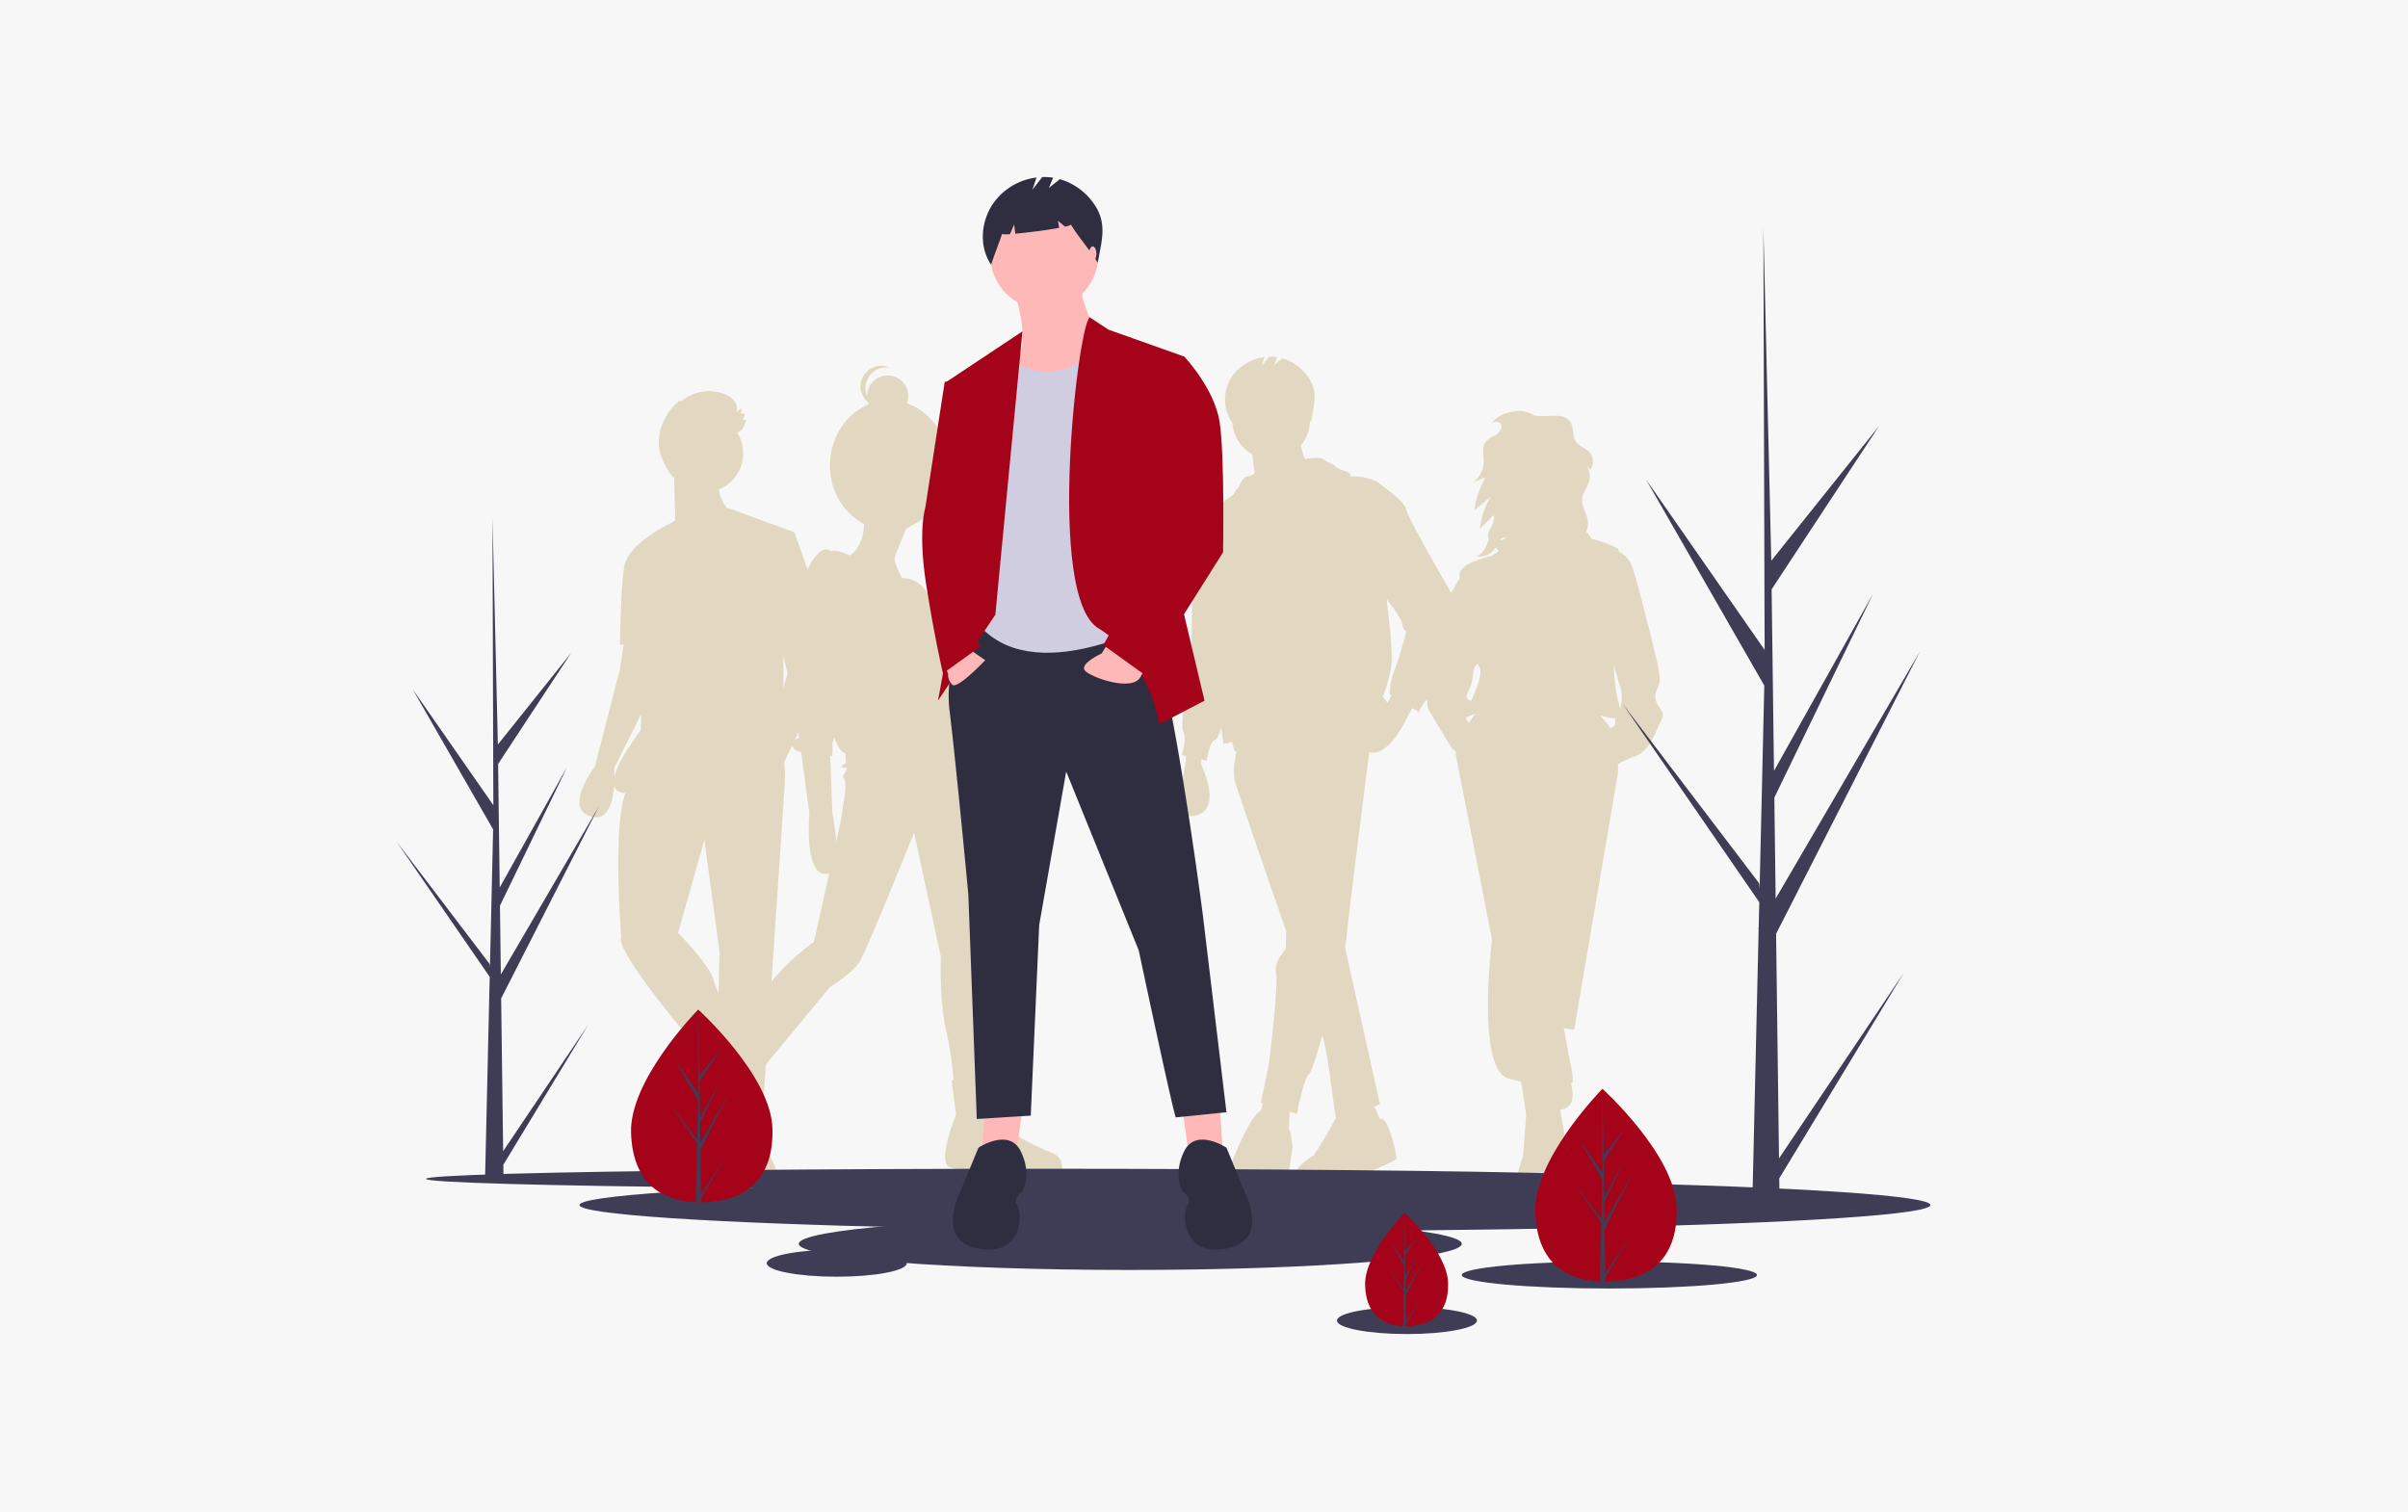 <svg height="427" viewBox="0 0 680 427" width="680" xmlns="http://www.w3.org/2000/svg"><path d="m0 0h680v427h-680z" fill="#f7f7f7"/><g fill="#e2d8c2"><path d="m795.977 327.8c-.855-2.2.366-3.3.855-5.249s-1.1-8.057-1.1-8.057-5.127-21.12-6.714-25.27a7.63 7.63 0 0 0 -3.589-3.776c-.1-.539-.242-.886-.439-.985a34.106 34.106 0 0 0 -7.284-2.668 11.912 11.912 0 0 0 -1.552-2.1 4.961 4.961 0 0 0 .553-2.57c-.15-2.3-1.894-4.367-1.667-6.664.172-1.742 1.446-3.173 1.937-4.853a5.707 5.707 0 0 0 -.649-4.5l1.083 1.152a4.048 4.048 0 0 0 -.3-4.891c-1.143-1.263-3.056-1.737-3.943-3.192-.912-1.495-.422-3.526-1.284-5.05-2.112-3.733-7.518-1.087-10.756-2.39a8.935 8.935 0 0 0 -3.839-1.082 15 15 0 0 0 -3.745.7 7.912 7.912 0 0 0 -4.292 3.077 2.651 2.651 0 0 1 .335-.32 1.734 1.734 0 0 1 2.575.343 1.519 1.519 0 0 1 .121.724 3.405 3.405 0 0 1 -1.972 2.456 7.412 7.412 0 0 0 -2.635 1.908c-1.022 1.491-.421 3.491-.421 5.3a7.681 7.681 0 0 1 -2.911 5.965l3.445-1.408a26.035 26.035 0 0 0 -3.181 9.329l4.658-3.848a20.48 20.48 0 0 0 -3.059 9.091l3.739-3.831a1.892 1.892 0 0 1 .247.983l-.39 1.5a9.741 9.741 0 0 1 -.457.873c-.6 1.033-1.224 2.3-.661 3.359-.592 1.993-1.486 3.987-3.473 4.955a5.786 5.786 0 0 0 5.5-2.626 4.91 4.91 0 0 0 .585.886l.19.239-.549.366-1.472.982s-9.644 1.953-9.034 5.616l.089.532-2.775 4.717-4.029 13.677s-2.075 4.395-1.709 6.226 0 2.564 0 5.86-1.587 4.639 0 7.325 6.348 10.5 6.348 10.5l1.046.784a4.889 4.889 0 0 0 .053 1.413c.977 4.883 10.133 51.639 10.133 51.639s-4.639 36.99 4.761 39.309c1.179.291 2.337.555 3.461.79l1.422 9.343-.855 11.842s-6.47 14.649 5.372 15.5 6.47-12.7 6.47-12.7a6.436 6.436 0 0 0 .733-3.784c-.121-1.087-1.137-6.742-2.134-12.181 4.494-.539 3.653-5.308 3.054-7.405a1.214 1.214 0 0 0 .545-.679 20.829 20.829 0 0 0 -.751-5.087c-.465-2.669-1.261-6.989-1.8-9.916l2.921.475 12.33-72.271s.081-1.151.044-2.833a45.766 45.766 0 0 1 5.205-2.294c4.029-1.587 5.616-7.447 6.958-9.888s-.493-3.168-1.347-5.368zm-43.777-46.013a2.611 2.611 0 0 1 1.35-.458c-.1.568-1.081.734-1.9 1.031a2.418 2.418 0 0 1 .55-.573zm-6.152 36.371c.989 1.625-.8 6.028-2.415 9.522-.925-.8-1.89-.546-.759-2.808a11.484 11.484 0 0 0 1.343-4.639c0-.279.143-2.33 1.346-3.182a6.421 6.421 0 0 0 .484 1.107zm-3.705 14.024c.56-.228 1.407-.578 2.552-.967-.548.72-1.174 1.577-1.8 2.513a1.891 1.891 0 0 1 -.754-1.546zm39.6 1.6c-.742-.789-1.342-1.494-1.836-2.125q1.381.364 2.812.782a3.347 3.347 0 0 0 1.422-.095c.042.844.042 2.048.042 2.048l-1.337.926a7.842 7.842 0 0 0 -1.108-1.534zm3.788-4.234-.044.04a8.1 8.1 0 0 0 -.326-1.421c-.8-2.523-1.228-7-1.455-10.821l2.31 7.769s.122 3.906-.484 4.434z" transform="translate(-328.256 -129.611)"/><path d="m662.116 280.644s-12.524-21.526-12.916-23.875-6.654-6.654-6.654-6.654c-2.14-2.14-5.65-2.817-9.344-2.781 1.391-1.151-3.576-1.925-3.963-2.7s-1.566-.783-3.131-1.957-5.473-.2-5.474-.2a14.428 14.428 0 0 1 -1.214-3.9 10.913 10.913 0 0 0 2.58-7.053c0-.028 0-.056 0-.084.1.155.2.311.3.472.733-4.392 2.027-8.042-.439-12.049a13.508 13.508 0 0 0 -7.684-5.874l-2.349 1.879.913-2.192a12.434 12.434 0 0 0 -2.322-.134l-2.119 2.718.875-2.625a13.379 13.379 0 0 0 -9.23 5.49 11.856 11.856 0 0 0 .136 13.181c.009-.027.016-.054.025-.082a10.956 10.956 0 0 0 5.6 8.871l.665 5.318a3.645 3.645 0 0 1 -2.179.961c-1.174 0-2.348 3.131-2.348 3.131s-.665.336-1.383 1.921c-1.848 1.258-7.484 5.209-9.574 7.97-1.237.609-2.566 1.963-2.35 4.982.391 5.479 0 30.92 0 30.92s-3.523 21.526-2.348 23.092-.391 6.654-.391 6.654l1.174.261v1.3s-3.532 16.371 1.957 15.656c9-1.174 2.348-14.481 2.348-14.481v-1.522l1.566.348s.783-5.479 2.348-5.871c.545-.136 1.184-1.6 1.786-3.448l.563 4.622 2.449-.544.682 2.5a3.377 3.377 0 0 0 .526.238l-.529 2.897a20.3 20.3 0 0 0 0 5.088c.2.987 7.463 22.082 14.616 42.753l-.135 5s-3.523 3.914-2.74 6.654-1.957 25.44-1.957 25.44l-2.348 11.35.591.182-.542 1.989a3.947 3.947 0 0 0 -1.223.96c-3.131 3.522-7.045 13.7-7.045 13.7s-7.045 10.568 3.914 10.176 11.742-4.305 11.742-4.305 1.566-10.176 1.566-10.568-.783-4.415-.783-4.415l-.3-.335.212-4.882 2.049.63s1.957-10.176 3.522-11.35c.547-.41 2-4.982 3.665-10.853 1.7 4.892 3.344 21.805 3.878 23.341a5.551 5.551 0 0 0 -.5.82 95.083 95.083 0 0 1 -5.871 9.785s-12.524 7.436 0 9.393c0 0 7.045.391 10.568-1.957s12.916-5.871 12.916-6.654-2.348-12.29-4.7-11.037l-1.573-3.618 1.573-.609-9.908-44.478a22.46 22.46 0 0 0 .516-2.881c0-2.05 5.068-41.959 6.357-52.081 5.676 1.608 10.864-10.149 10.864-10.149l1.287-2.316 1.844 1.142s1.566-3.914 3.914-4.305 6.654-21.135 6.654-23.875a12.741 12.741 0 0 0 -1.174-5.088zm-18.236 30.665a10.546 10.546 0 0 0 -1.334-1.7 48.469 48.469 0 0 0 2.348-8.219c.783-4.305-1.174-18.4-1.174-18.4l-.034-.957c1.921 2.522 4.339 5.884 4.339 6.828a2.935 2.935 0 0 0 1.174 2.348l-2.348 8.219a48.665 48.665 0 0 0 -1.951 5.872 19.987 19.987 0 0 0 -.391 3.522l.555.343z" transform="translate(-252.067 -112.792)"/><path d="m295.959 298.564 2.088-.47-8.611-24.266-18.591-6.849s-.071.079-.2.215a9.85 9.85 0 0 1 -2.54-5.515 10.956 10.956 0 0 0 5.108-16.09c1.532-.368 2.079-1.757 2.593-3.415a6.856 6.856 0 0 0 -.972-.212l.723-1.621-1.27-.114.325-1.515-1.62 1.118a3.309 3.309 0 0 0 -.552-3.159 6.32 6.32 0 0 0 -2.709-1.91 12.087 12.087 0 0 0 -12.4 2.168l-.117-.456a15.742 15.742 0 0 0 -6.012 10.419c-.518 4.084 1.444 8.243 3.994 11.475-.021-.141-.045-.282-.068-.422q.165.228.342.447l.313 11.913-.785.673s-13.173 5.96-13.687 13.078v.005c-.791 3.465-1.182 21.469-1.182 21.469h1.084l-1.084 7.045-7.045 27.4s-9 11.742-1.174 14.09c4.864 1.459 6.252-4.184 6.606-8.667.282 1.111 1.125 1.862 2.787 2.013.131.012.271.022.406.033-3.7 9.565-1.188 40.672-1.188 40.672-1.957 3.914 21.135 30.92 21.135 30.92l1.39-.742.3.6c-.774.074-1.3.14-1.3.14v12.133s-3.523 12.133 1.174 14.481c1.215.608 2.483.166 3.694-.821-.232 3.744-.563 9.332-.563 10.606 0 1.957 5.088 5.479 5.088 5.479s1.174 4.305 10.568 4.305 2.348-11.35 2.348-11.35l-5.088-11.35s-.381.186-1.533-.752l.413-4.539 2.294.2 3.131-45.793s2.74-40.7 3.131-46.967a43.585 43.585 0 0 0 -.142-6.021l11.492-23.725zm-8.479 15.186-1.174 4.092v-9.049zm-48.862 29.025c.01-1.434-.061-2.41-.061-2.41l7.652-15.3-.215 4.736s-6.129 7.747-7.376 12.973zm17.942 44.165 7.44-26.224 4.305 31.7-.309 11.525a18.373 18.373 0 0 1 -1.257-3.306c-1.177-4.694-10.179-13.696-10.179-13.696z" transform="translate(-65.09 -123.467)"/><path d="m391.3 441.379c-3.667-1.51-10.786-4.746-11.649-6.471s-5.177-15.1-5.177-15.1l-1.111.081c-.143-6.076-.755-29.623-1.693-32.438 0 0 4.53-37.319-4.53-52.2l-1.632-6.595a36.812 36.812 0 0 0 .122-9.8c-.431-1.294 4.961-5.393 3.451-7.982s-5.609-11.433-5.609-11.433.431-5.609-5.393-10.786c0 0-1.7-9.636-9.372-9.779-1.037-1.81-2.488-4.687-2.061-5.968.457-1.372 2.206-5.648 3.193-8.041a10.339 10.339 0 0 0 1.506-.838c6.1-2.733 10.4-9.3 10.4-16.978 0-8.216-4.926-15.169-11.714-17.5a5.822 5.822 0 1 0 -11.265-2.089 5.818 5.818 0 0 1 6.493-7.966 5.819 5.819 0 0 0 -6.235 9.717 5.776 5.776 0 0 0 .238.626c-6.388 2.578-10.944 9.311-10.944 17.213a18.532 18.532 0 0 0 9.587 16.587c-.03 2.384-.622 6.4-3.91 8.854-1.7-.776-4.056-1.628-5.568-1.242-.782-.61-1.962-.811-3.568.8-3.236 3.236-6.04 11.649-6.04 16.826s.647 35.162.647 35.162-3.451 1.294-1.079 3.236a2.8 2.8 0 0 0 1.743.648l2.356 17.473s-1.51 16.826 4.314 17.042a2.3 2.3 0 0 0 1.3-.32l-4.324 19.519a65 65 0 0 0 -17.689 19.2 102.4 102.4 0 0 0 -6.99 12.962l-1.423-.882-4.961 9.491s-11 6.687-8.629 11.649 4.53 6.256 4.53 6.256l1.51-.647 2.8 5.177s7.334 10.57 19.2 5.177a4.336 4.336 0 0 0 0-5.177c-1.941-2.8-6.9-8.844-6.9-8.844l3.236-16.394-.67-.415 20.515-24.824s6.04-3.667 8.2-6.9 15.532-36.672 15.532-36.672l7.55 34.946s-.431 12.727 1.51 20.924a88.819 88.819 0 0 1 2.064 13.981l-.554.04 1.294 9.707s-5.609 13.806-1.726 14.884a56.882 56.882 0 0 0 8.413 1.51l.431-1.51s16.61 9.06 22.65 2.373c.004-.014 1.299-4.76-2.369-6.27zm-59.106-105.917c.647.647.431 3.667.431 3.667l-1.294 8.413-1.293 5.835a62.679 62.679 0 0 0 -1.08-8.208l-.6-16.122a1.246 1.246 0 0 0 .381.159c.431 0 .216-3.667.216-3.667s.252-.655.566-1.688c.839 2.511 1.862 4.149 3.1 4.493l.216 2.8s-2.8 1.294-.216 1.294a2.039 2.039 0 0 0 .445-.066l-.229 1.145s-1.29 1.298-.643 1.945z" transform="translate(-93.915 -115.615)"/></g><g fill="#3f3d56"><ellipse cx="293.698" cy="332.954" rx="173.405" ry="2.858"/><ellipse cx="354.389" cy="340.338" rx="190.744" ry="7.384"/><ellipse cx="319.185" cy="351.295" rx="93.61" ry="7.384"/><ellipse cx="454.479" cy="360.108" rx="41.684" ry="3.811"/><ellipse cx="397.313" cy="372.971" rx="19.77" ry="3.811"/><ellipse cx="236.294" cy="356.774" rx="19.77" ry="3.811"/></g><path d="m465.909 551.884 1.906 13.339 9.528-.953-.953-13.815z" fill="#ffb8b8" transform="translate(-131.956 -238.224)"/><path d="m358.342 551.884-1.906 13.339-9.528-.953.953-13.815z" fill="#ffb8b8" transform="translate(-69.646 -238.224)"/><path d="m454.634 370.136a35.147 35.147 0 0 0 -6.669 25.725c1.906 15.721 5.24 51.45 5.24 51.45l2.382 63.359 15.244-.953 2.382-53.832 7.622-43.351 20.485 50.5s10 47.162 10.481 47.162 14.292-1.429 14.292-1.429l-6.669-55.737s-10.48-80.986-16.674-82.415-48.116-.479-48.116-.479z" fill="#2f2e41" transform="translate(-179.752 -194.627)"/><path d="m597.4 679.971s-8.575-5.717-11.91.953-.476 11.433-.476 11.433 2.858 1.906 1.429 3.811-1.906 14.292 10.481 12.386 6.193-14.768 6.193-14.768z" fill="#2f2e41" transform="translate(-251.061 -355.83)"/><path d="m457.283 679.971s8.575-5.717 11.91.953.476 11.433.476 11.433-2.858 1.906-1.429 3.811 1.906 14.292-10.481 12.386-6.193-14.768-6.193-14.768z" fill="#2f2e41" transform="translate(-180.972 -355.83)"/><path d="m486.768 173.36s4.288 11.91.953 18.579 5.24 14.292 5.24 14.292 22.39-11.433 19.532-17.15-7.622-13.339-6.669-18.1z" fill="#ffb8b8" transform="translate(-200.215 -90.509)"/><circle cx="294.889" cy="72.132" fill="#ffb8b8" r="15.244"/><path d="m473.937 207.644s15.3 12.728 26.7-5.307l11.884 6.737 6.193 72.411s-34.776 20.008-51.45 2.858l2.382-67.171z" fill="#d0cde1" transform="translate(-190.005 -106.929)"/><path d="m344.768 91.488-21.477 14.276 7.622 35.253-10 54.785 16.2-24.3z" fill="#a50319" transform="translate(-56.032 2.097)"/><path d="m524.822 190.169 5.275 3.482 21.437 7.622-3.334 59.072 9.051 38.111-12.862 6.669s-2.382-18.1-17.15-27.154-5.786-85.09-2.417-87.802z" fill="#a50319" transform="translate(-217.105 -100.558)"/><path d="m449.984 384.478 6.193 4.287s-7.86 8.337-9.29 6.908a3.906 3.906 0 0 1 -1.191-3.1l-1.429-3.335z" fill="#ffb8b8" transform="translate(-177.962 -202.3)"/><path d="m534.9 382.532-2.105 3.309s-6.193 2.858-4.764 4.764 13.339 6.193 15.721 1.906l2.382-4.287z" fill="#ffb8b8" transform="translate(-221.71 -201.281)"/><path d="m441.607 227.478-3.335.476-5.478 35.491s-2.144 6.431.238 21.676 4.741 25.171 4.741 25.171l10.5-7.545-4.764-12.386 6.193-45.257z" fill="#a50319" transform="translate(-171.49 -120.093)"/><path d="m554.512 211.478 7.622.953s8.575 9.051 10 18.579.953 36.682.953 36.682l-21.914 34.776-11.91-8.575 16.674-29.536-8.1-35.253z" fill="#a50319" transform="translate(-227.705 -111.715)"/><path d="m499.749 115.364a17.809 17.809 0 0 0 -10.131-7.745l-3.1 2.478 1.2-2.89a16.4 16.4 0 0 0 -3.061-.177l-2.787 3.583 1.153-3.46a17.639 17.639 0 0 0 -12.168 7.238c-3.547 5.114-4.145 12.227-.657 17.381.958-2.943 2.12-5.7 3.078-8.647a8.711 8.711 0 0 0 2.269.011l1.165-2.719.325 2.6c3.611-.315 8.968-1.005 12.391-1.638l-.333-2 1.992 1.66c1.049-.241 1.672-.46 1.62-.628 2.546 4.1 5.069 6.727 7.615 10.831.98-5.784 2.68-10.596-.571-15.878z" fill="#2f2e41" transform="translate(-190.323 -57.019)"/><ellipse cx="308.582" cy="71.653" fill="#ffb8b8" rx="1.032" ry="2.064"/><path d="m835.247 681.155c.439 15.034-8.345 20.544-19.369 20.865q-.384.011-.765.014-.767.006-1.519-.026c-9.97-.414-17.862-5.706-18.27-19.688-.423-14.469 17.537-33.269 18.884-34.66l.077-.08s20.523 18.542 20.962 33.575z" fill="#a50319" transform="translate(-361.775 -340.064)"/><path d="m827.166 699.745 7-10.414-6.989 11.534.015 1.172q-.767.006-1.519-.026l.347-15.063-.01-.116.013-.022.033-1.423-7.669-11.134 7.66 10.069.027.3.262-11.381-6.619-11.541 6.643 9.545-.069-23.578v-.078.077l.44 18.583 6.037-7.548-6.017 9.149.132 10.18 5.555-9.935-5.538 11.427.073 5.66 8.079-13.839-8.052 15.815z" fill="#3f3d56" transform="translate(-373.858 -340.066)"/><path d="m299.247 634.155c.439 15.034-8.345 20.543-19.369 20.865q-.384.011-.765.014-.767.006-1.519-.026c-9.97-.414-17.862-5.706-18.27-19.688-.423-14.469 17.537-33.269 18.884-34.66l.077-.08s20.523 18.542 20.962 33.575z" fill="#a50319" transform="translate(-81.119 -315.454)"/><path d="m291.166 652.745 7-10.414-6.989 11.534.015 1.172q-.767.006-1.519-.026l.347-15.063-.01-.116.013-.022.033-1.423-7.669-11.134 7.66 10.069.027.3.262-11.381-6.619-11.541 6.643 9.544-.069-23.578v-.078.077l.44 18.583 6.037-7.548-6.017 9.149.132 10.18 5.555-9.935-5.538 11.428.073 5.66 8.079-13.839-8.052 15.815z" fill="#3f3d56" transform="translate(-93.201 -315.457)"/><path d="m717.892 740.888c.258 8.825-4.9 12.059-11.369 12.248q-.225.007-.449.008-.45 0-.892-.015c-5.852-.243-10.485-3.349-10.724-11.556-.248-8.493 10.294-19.528 11.085-20.344l.045-.047s12.046 10.882 12.304 19.706z" fill="#a50319" transform="translate(-308.962 -378.601)"/><path d="m713.149 751.8 4.11-6.113-4.1 6.77.009.688q-.45 0-.892-.015l.2-8.842-.006-.068.008-.013.02-.836-4.5-6.536 4.5 5.91.016.177.154-6.68-3.888-6.776 3.9 5.6-.041-13.84.258 10.908 3.543-4.431-3.532 5.37.077 5.975 3.261-5.832-3.246 6.713.043 3.323 4.742-8.123-4.728 9.282z" fill="#3f3d56" transform="translate(-316.054 -378.603)"/><path d="m1079.553 158.065.042-.131c-.006.019-.013.037-.019.057z" fill="#2f2e41" transform="translate(-510.605 -83.679)"/><path d="m891.214 399.963 35.286-52.472-35.213 58.117.074 5.9q-3.864.029-7.653-.129l1.75-75.9-.048-.586.065-.113.168-7.172-38.643-56.095 38.6 50.735.137 1.516 1.322-57.344-33.376-58.166 33.471 48.092-.349-118.8v-.4l.011.389 2.216 93.632 30.418-38.033-30.318 46.1.664 51.293 27.991-50.06-27.888 57.6.37 28.521 40.706-69.733-40.582 79.682z" fill="#3f3d56" transform="translate(-388.837 -72.796)"/><path d="m150.445 487.995 24.01-35.706-23.961 39.547.05 4.018q-2.629.02-5.208-.088l1.191-51.646-.033-.4.044-.077.114-4.88-26.294-38.176 26.263 34.524.093 1.032.9-39.021-22.714-39.579 22.776 32.725-.238-80.841v-.269l.008.265 1.508 63.714 20.7-25.88-20.631 31.369.452 34.9 19.047-34.064-18.977 39.2.251 19.408 27.7-47.451-27.615 54.222z" fill="#3f3d56" transform="translate(-8.359 -162.861)"/></svg>